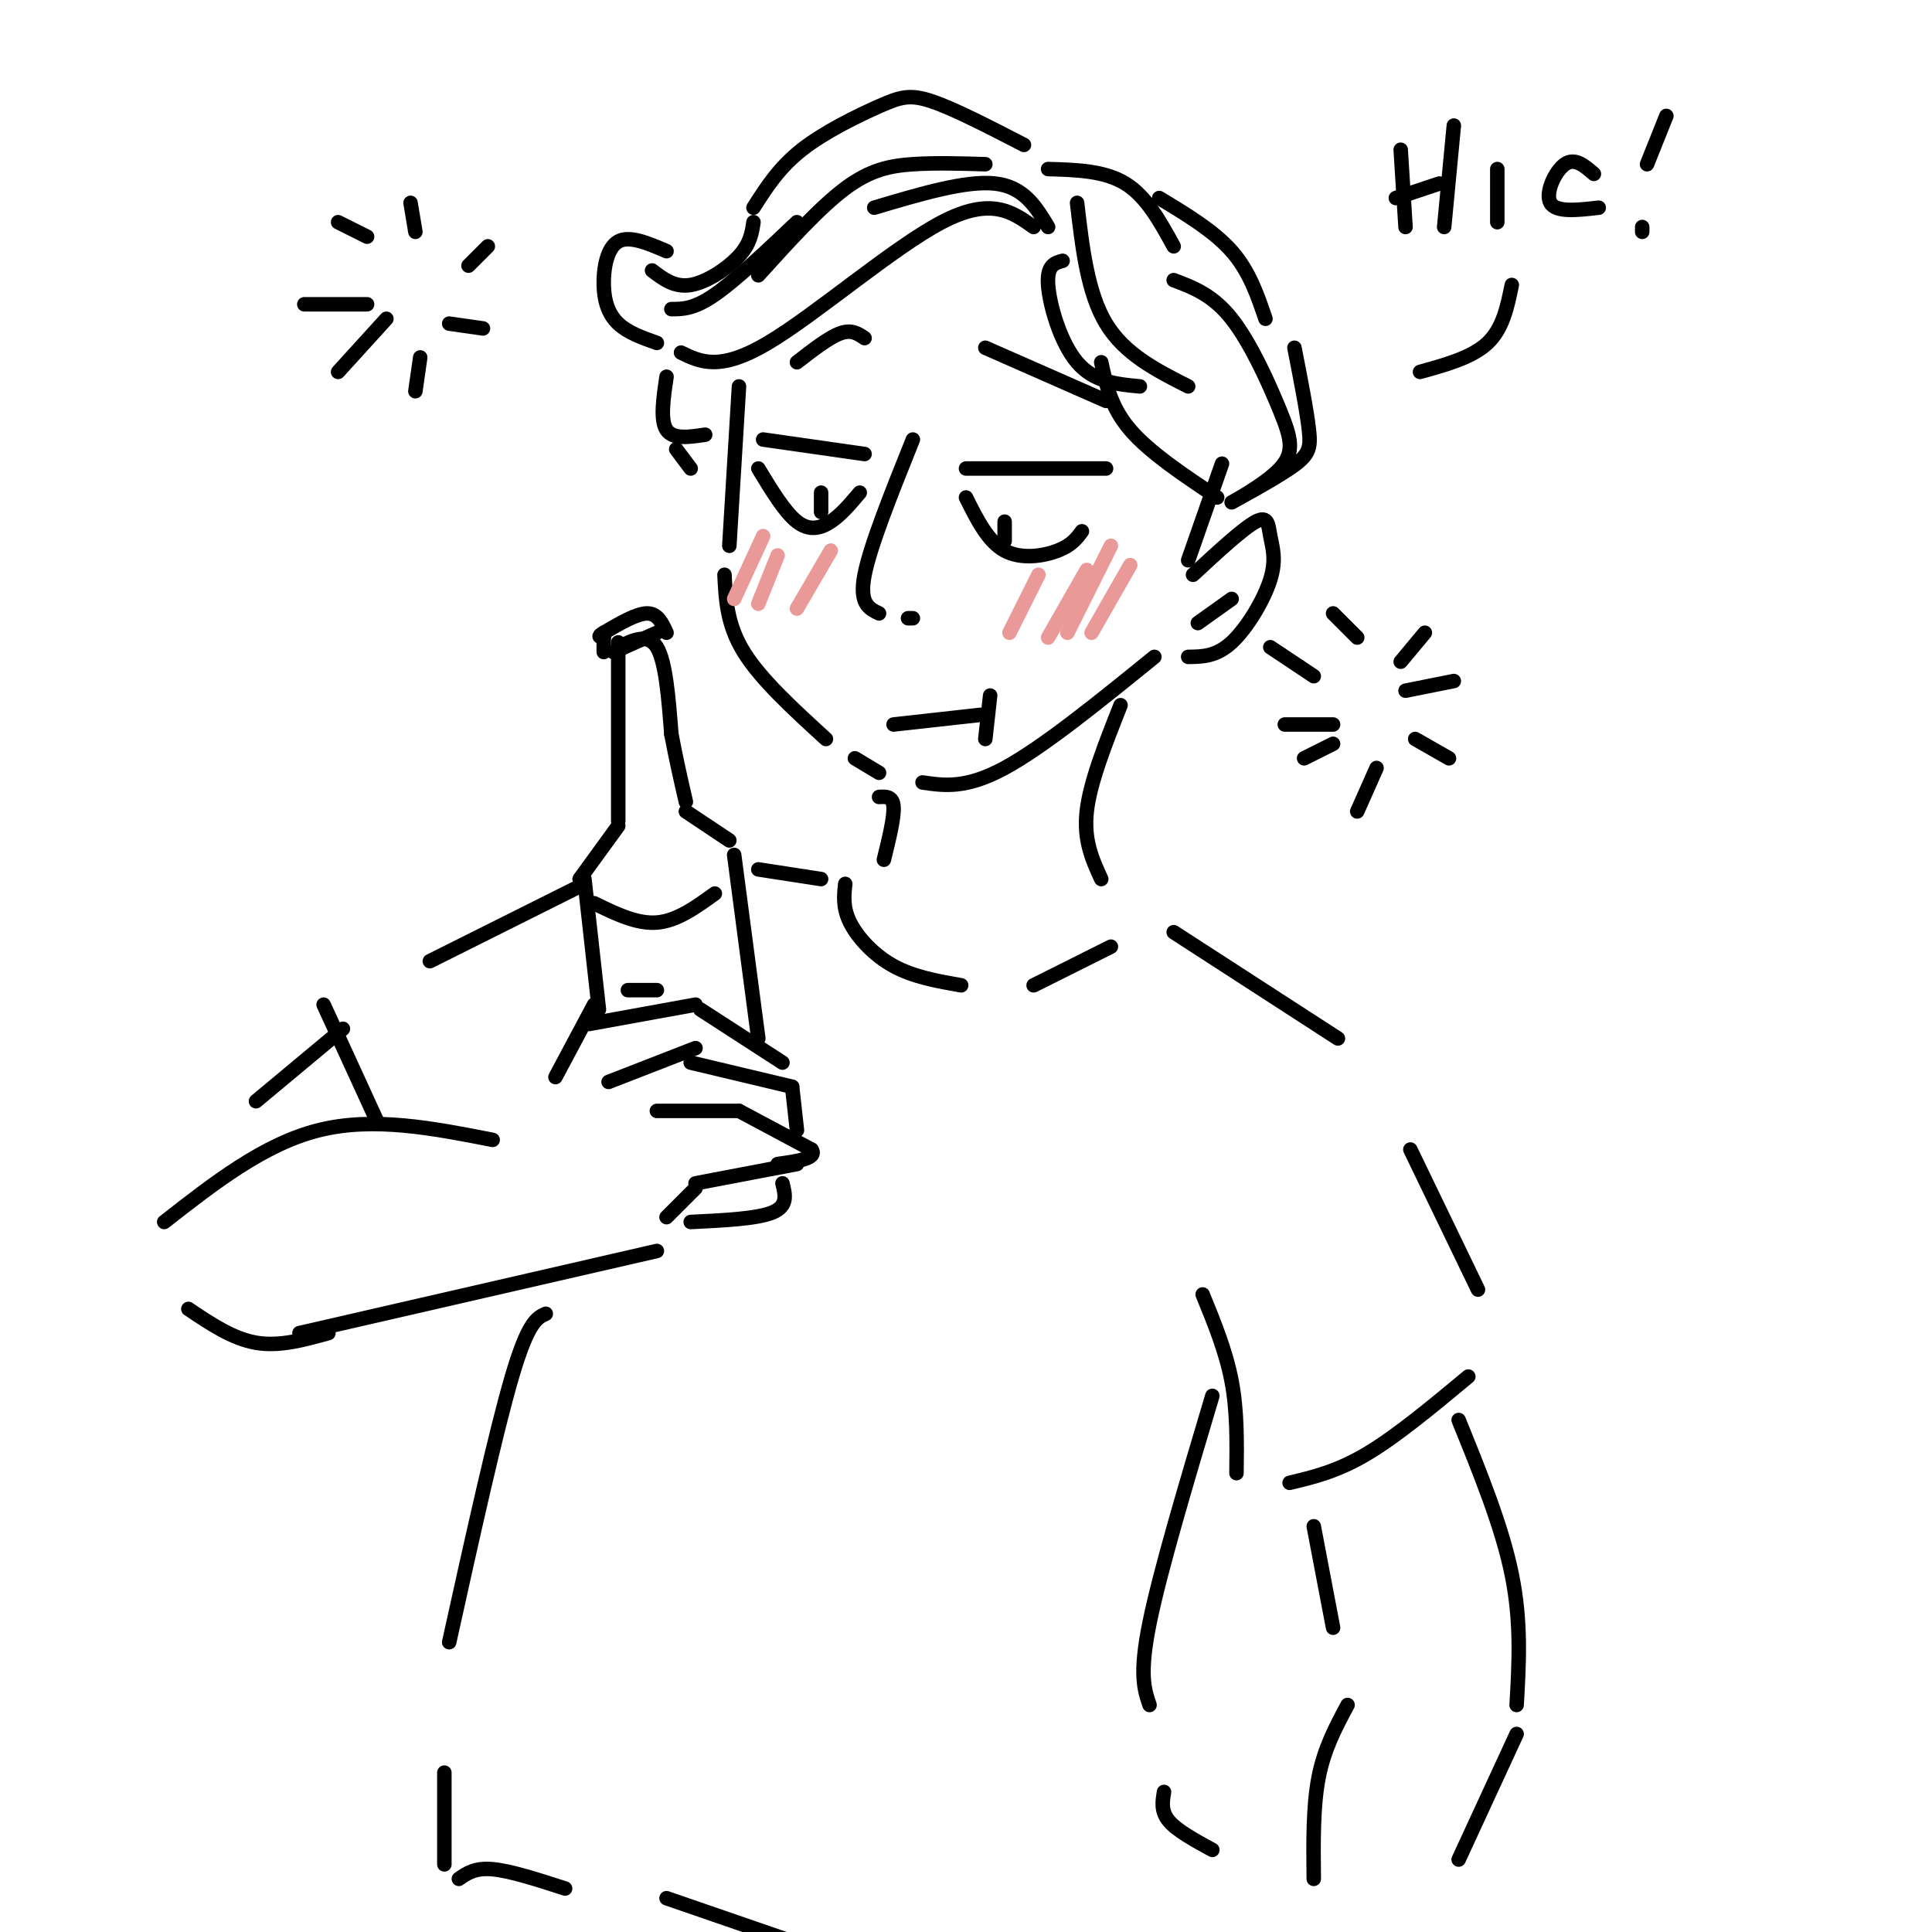 <svg viewBox='0 0 400 400' version='1.1' xmlns='http://www.w3.org/2000/svg' xmlns:xlink='http://www.w3.org/1999/xlink'><g fill='none' stroke='rgb(0,0,0)' stroke-width='3' stroke-linecap='round' stroke-linejoin='round'><path d='M204,34c-5.178,-0.156 -10.356,-0.311 -15,0c-4.644,0.311 -8.756,1.089 -14,5c-5.244,3.911 -11.622,10.956 -18,18'/><path d='M153,80c0.000,0.000 -2.000,33.000 -2,33'/><path d='M150,119c0.250,5.167 0.500,10.333 4,16c3.500,5.667 10.250,11.833 17,18'/><path d='M191,162c4.500,0.667 9.000,1.333 17,-3c8.000,-4.333 19.500,-13.667 31,-23'/><path d='M177,157c0.000,0.000 5.000,3.000 5,3'/><path d='M158,91c0.000,0.000 21.000,3.000 21,3'/><path d='M157,97c2.733,4.511 5.467,9.022 8,11c2.533,1.978 4.867,1.422 7,0c2.133,-1.422 4.067,-3.711 6,-6'/><path d='M170,102c0.000,0.000 0.000,4.000 0,4'/><path d='M200,97c0.000,0.000 29.000,0.000 29,0'/><path d='M200,103c2.267,4.556 4.533,9.111 8,11c3.467,1.889 8.133,1.111 11,0c2.867,-1.111 3.933,-2.556 5,-4'/><path d='M208,108c0.000,0.000 0.000,4.000 0,4'/><path d='M165,75c3.333,-2.583 6.667,-5.167 9,-6c2.333,-0.833 3.667,0.083 5,1'/><path d='M204,72c0.000,0.000 25.000,11.000 25,11'/><path d='M189,91c-4.417,11.000 -8.833,22.000 -10,28c-1.167,6.000 0.917,7.000 3,8'/><path d='M188,128c0.000,0.000 1.000,0.000 1,0'/><path d='M185,150c0.000,0.000 18.000,-2.000 18,-2'/><path d='M115,223c0.000,0.000 8.000,-15.000 8,-15'/><path d='M122,212c0.000,0.000 22.000,-4.000 22,-4'/><path d='M145,209c0.000,0.000 17.000,11.000 17,11'/><path d='M126,224c0.000,0.000 18.000,-7.000 18,-7'/><path d='M143,220c0.000,0.000 21.000,5.000 21,5'/><path d='M164,225c0.000,0.000 1.000,9.000 1,9'/><path d='M136,230c0.000,0.000 17.000,0.000 17,0'/><path d='M153,230c0.000,0.000 15.000,8.000 15,8'/><path d='M168,238c1.333,1.833 -2.833,2.417 -7,3'/><path d='M165,241c0.000,0.000 -21.000,4.000 -21,4'/><path d='M144,246c0.000,0.000 -6.000,6.000 -6,6'/><path d='M124,209c0.000,0.000 -3.000,-27.000 -3,-27'/><path d='M120,182c0.000,0.000 8.000,-11.000 8,-11'/><path d='M128,170c0.000,0.000 0.000,-37.000 0,-37'/><path d='M128,134c3.083,-1.500 6.167,-3.000 8,0c1.833,3.000 2.417,10.500 3,18'/><path d='M139,152c1.000,5.333 2.000,9.667 3,14'/><path d='M142,168c0.000,0.000 9.000,6.000 9,6'/><path d='M152,177c0.000,0.000 5.000,38.000 5,38'/><path d='M162,245c0.583,2.333 1.167,4.667 -2,6c-3.167,1.333 -10.083,1.667 -17,2'/><path d='M127,135c0.000,0.000 9.000,-4.000 9,-4'/><path d='M138,131c-0.917,-2.000 -1.833,-4.000 -4,-4c-2.167,0.000 -5.583,2.000 -9,4'/><path d='M125,131c-1.500,0.833 -0.750,0.917 0,1'/><path d='M125,132c0.000,0.000 0.000,3.000 0,3'/><path d='M123,187c4.417,2.167 8.833,4.333 13,4c4.167,-0.333 8.083,-3.167 12,-6'/><path d='M130,205c0.000,0.000 6.000,0.000 6,0'/><path d='M205,144c0.000,0.000 -1.000,9.000 -1,9'/><path d='M217,47c-2.500,-4.167 -5.000,-8.333 -11,-9c-6.000,-0.667 -15.500,2.167 -25,5'/><path d='M214,47c-4.422,-3.156 -8.844,-6.311 -19,-1c-10.156,5.311 -26.044,19.089 -36,25c-9.956,5.911 -13.978,3.956 -18,2'/><path d='M165,46c-6.333,6.000 -12.667,12.000 -17,15c-4.333,3.000 -6.667,3.000 -9,3'/><path d='M212,30c-7.202,-3.720 -14.405,-7.440 -19,-9c-4.595,-1.560 -6.583,-0.958 -11,1c-4.417,1.958 -11.262,5.274 -16,9c-4.738,3.726 -7.369,7.863 -10,12'/><path d='M156,46c-0.333,2.222 -0.667,4.444 -3,7c-2.333,2.556 -6.667,5.444 -10,6c-3.333,0.556 -5.667,-1.222 -8,-3'/><path d='M138,52c-3.845,-1.649 -7.690,-3.298 -10,-2c-2.310,1.298 -3.083,5.542 -3,9c0.083,3.458 1.024,6.131 3,8c1.976,1.869 4.988,2.935 8,4'/><path d='M138,78c-0.667,4.500 -1.333,9.000 0,11c1.333,2.000 4.667,1.500 8,1'/><path d='M140,93c0.000,0.000 3.000,4.000 3,4'/><path d='M220,54c-1.644,0.444 -3.289,0.889 -3,5c0.289,4.111 2.511,11.889 6,16c3.489,4.111 8.244,4.556 13,5'/><path d='M217,35c5.833,0.167 11.667,0.333 16,3c4.333,2.667 7.167,7.833 10,13'/><path d='M240,41c5.667,3.417 11.333,6.833 15,11c3.667,4.167 5.333,9.083 7,14'/><path d='M228,75c1.000,4.667 2.000,9.333 6,14c4.000,4.667 11.000,9.333 18,14'/><path d='M253,96c0.000,0.000 -7.000,20.000 -7,20'/><path d='M247,119c5.204,-4.815 10.408,-9.630 13,-11c2.592,-1.370 2.571,0.705 3,3c0.429,2.295 1.308,4.810 0,9c-1.308,4.190 -4.802,10.054 -8,13c-3.198,2.946 -6.099,2.973 -9,3'/><path d='M248,129c0.000,0.000 7.000,-5.000 7,-5'/><path d='M268,72c1.280,6.532 2.560,13.064 3,17c0.440,3.936 0.041,5.274 -4,8c-4.041,2.726 -11.724,6.838 -12,7c-0.276,0.162 6.854,-3.627 10,-7c3.146,-3.373 2.309,-6.331 0,-12c-2.309,-5.669 -6.088,-14.048 -10,-19c-3.912,-4.952 -7.956,-6.476 -12,-8'/><path d='M223,42c1.083,9.333 2.167,18.667 6,25c3.833,6.333 10.417,9.667 17,13'/><path d='M232,146c-3.167,8.000 -6.333,16.000 -7,22c-0.667,6.000 1.167,10.000 3,14'/><path d='M182,165c1.417,-0.083 2.833,-0.167 3,2c0.167,2.167 -0.917,6.583 -2,11'/><path d='M175,183c-0.267,2.467 -0.533,4.933 1,8c1.533,3.067 4.867,6.733 9,9c4.133,2.267 9.067,3.133 14,4'/><path d='M76,63c0.000,0.000 -13.000,0.000 -13,0'/><path d='M80,66c0.000,0.000 -10.000,11.000 -10,11'/><path d='M87,74c0.000,0.000 -1.000,7.000 -1,7'/><path d='M93,67c0.000,0.000 7.000,1.000 7,1'/><path d='M97,55c0.000,0.000 4.000,-4.000 4,-4'/><path d='M86,48c0.000,0.000 -1.000,-6.000 -1,-6'/><path d='M76,49c0.000,0.000 -6.000,-3.000 -6,-3'/><path d='M290,137c0.000,0.000 5.000,-6.000 5,-6'/><path d='M291,143c0.000,0.000 10.000,-2.000 10,-2'/><path d='M293,153c0.000,0.000 7.000,4.000 7,4'/><path d='M285,159c0.000,0.000 -4.000,9.000 -4,9'/><path d='M276,154c0.000,0.000 -6.000,3.000 -6,3'/><path d='M276,150c0.000,0.000 -10.000,0.000 -10,0'/><path d='M272,140c0.000,0.000 -9.000,-6.000 -9,-6'/><path d='M281,132c0.000,0.000 -5.000,-5.000 -5,-5'/><path d='M214,204c0.000,0.000 16.000,-8.000 16,-8'/><path d='M243,193c0.000,0.000 34.000,22.000 34,22'/><path d='M170,182c0.000,0.000 -13.000,-2.000 -13,-2'/><path d='M292,238c0.000,0.000 14.000,29.000 14,29'/><path d='M249,268c2.417,5.917 4.833,11.833 6,18c1.167,6.167 1.083,12.583 1,19'/><path d='M267,307c4.917,-1.167 9.833,-2.333 16,-6c6.167,-3.667 13.583,-9.833 21,-16'/><path d='M302,294c4.500,11.083 9.000,22.167 11,32c2.000,9.833 1.500,18.417 1,27'/><path d='M272,316c0.000,0.000 4.000,21.000 4,21'/><path d='M279,353c-2.417,4.500 -4.833,9.000 -6,15c-1.167,6.000 -1.083,13.500 -1,21'/><path d='M314,359c0.000,0.000 -12.000,26.000 -12,26'/><path d='M251,289c-5.417,18.167 -10.833,36.333 -13,47c-2.167,10.667 -1.083,13.833 0,17'/><path d='M102,236c-12.333,-2.417 -24.667,-4.833 -36,-2c-11.333,2.833 -21.667,10.917 -32,19'/><path d='M39,271c4.583,3.083 9.167,6.167 14,7c4.833,0.833 9.917,-0.583 15,-2'/><path d='M62,276c0.000,0.000 74.000,-17.000 74,-17'/><path d='M119,184c0.000,0.000 -30.000,15.000 -30,15'/><path d='M67,208c0.000,0.000 11.000,24.000 11,24'/><path d='M71,213c0.000,0.000 -18.000,15.000 -18,15'/><path d='M113,272c-1.833,0.833 -3.667,1.667 -7,13c-3.333,11.333 -8.167,33.167 -13,55'/><path d='M92,367c0.000,0.000 0.000,19.000 0,19'/><path d='M95,389c1.667,-1.167 3.333,-2.333 7,-2c3.667,0.333 9.333,2.167 15,4'/><path d='M138,393c0.000,0.000 29.000,10.000 29,10'/><path d='M241,371c-0.333,2.000 -0.667,4.000 1,6c1.667,2.000 5.333,4.000 9,6'/></g>
<g fill='none' stroke='rgb(234,153,153)' stroke-width='3' stroke-linecap='round' stroke-linejoin='round'><path d='M158,111c0.000,0.000 -6.000,13.000 -6,13'/><path d='M161,115c0.000,0.000 -4.000,10.000 -4,10'/><path d='M172,114c0.000,0.000 -7.000,12.000 -7,12'/><path d='M215,119c0.000,0.000 -6.000,12.000 -6,12'/><path d='M225,118c0.000,0.000 -8.000,14.000 -8,14'/><path d='M230,113c0.000,0.000 -9.000,18.000 -9,18'/><path d='M234,117c0.000,0.000 -8.000,14.000 -8,14'/></g>
<g fill='none' stroke='rgb(0,0,0)' stroke-width='3' stroke-linecap='round' stroke-linejoin='round'><path d='M290,31c0.000,0.000 1.000,16.000 1,16'/><path d='M301,26c0.000,0.000 -2.000,21.000 -2,21'/><path d='M289,41c0.000,0.000 9.000,-3.000 9,-3'/><path d='M310,35c0.000,0.000 0.000,11.000 0,11'/><path d='M330,36c-1.978,-1.711 -3.956,-3.422 -6,-2c-2.044,1.422 -4.156,5.978 -3,8c1.156,2.022 5.578,1.511 10,1'/><path d='M345,24c0.000,0.000 -4.000,10.000 -4,10'/><path d='M340,47c0.000,0.000 0.000,1.000 0,1'/><path d='M294,77c5.417,-1.500 10.833,-3.000 14,-6c3.167,-3.000 4.083,-7.500 5,-12'/></g>
</svg>